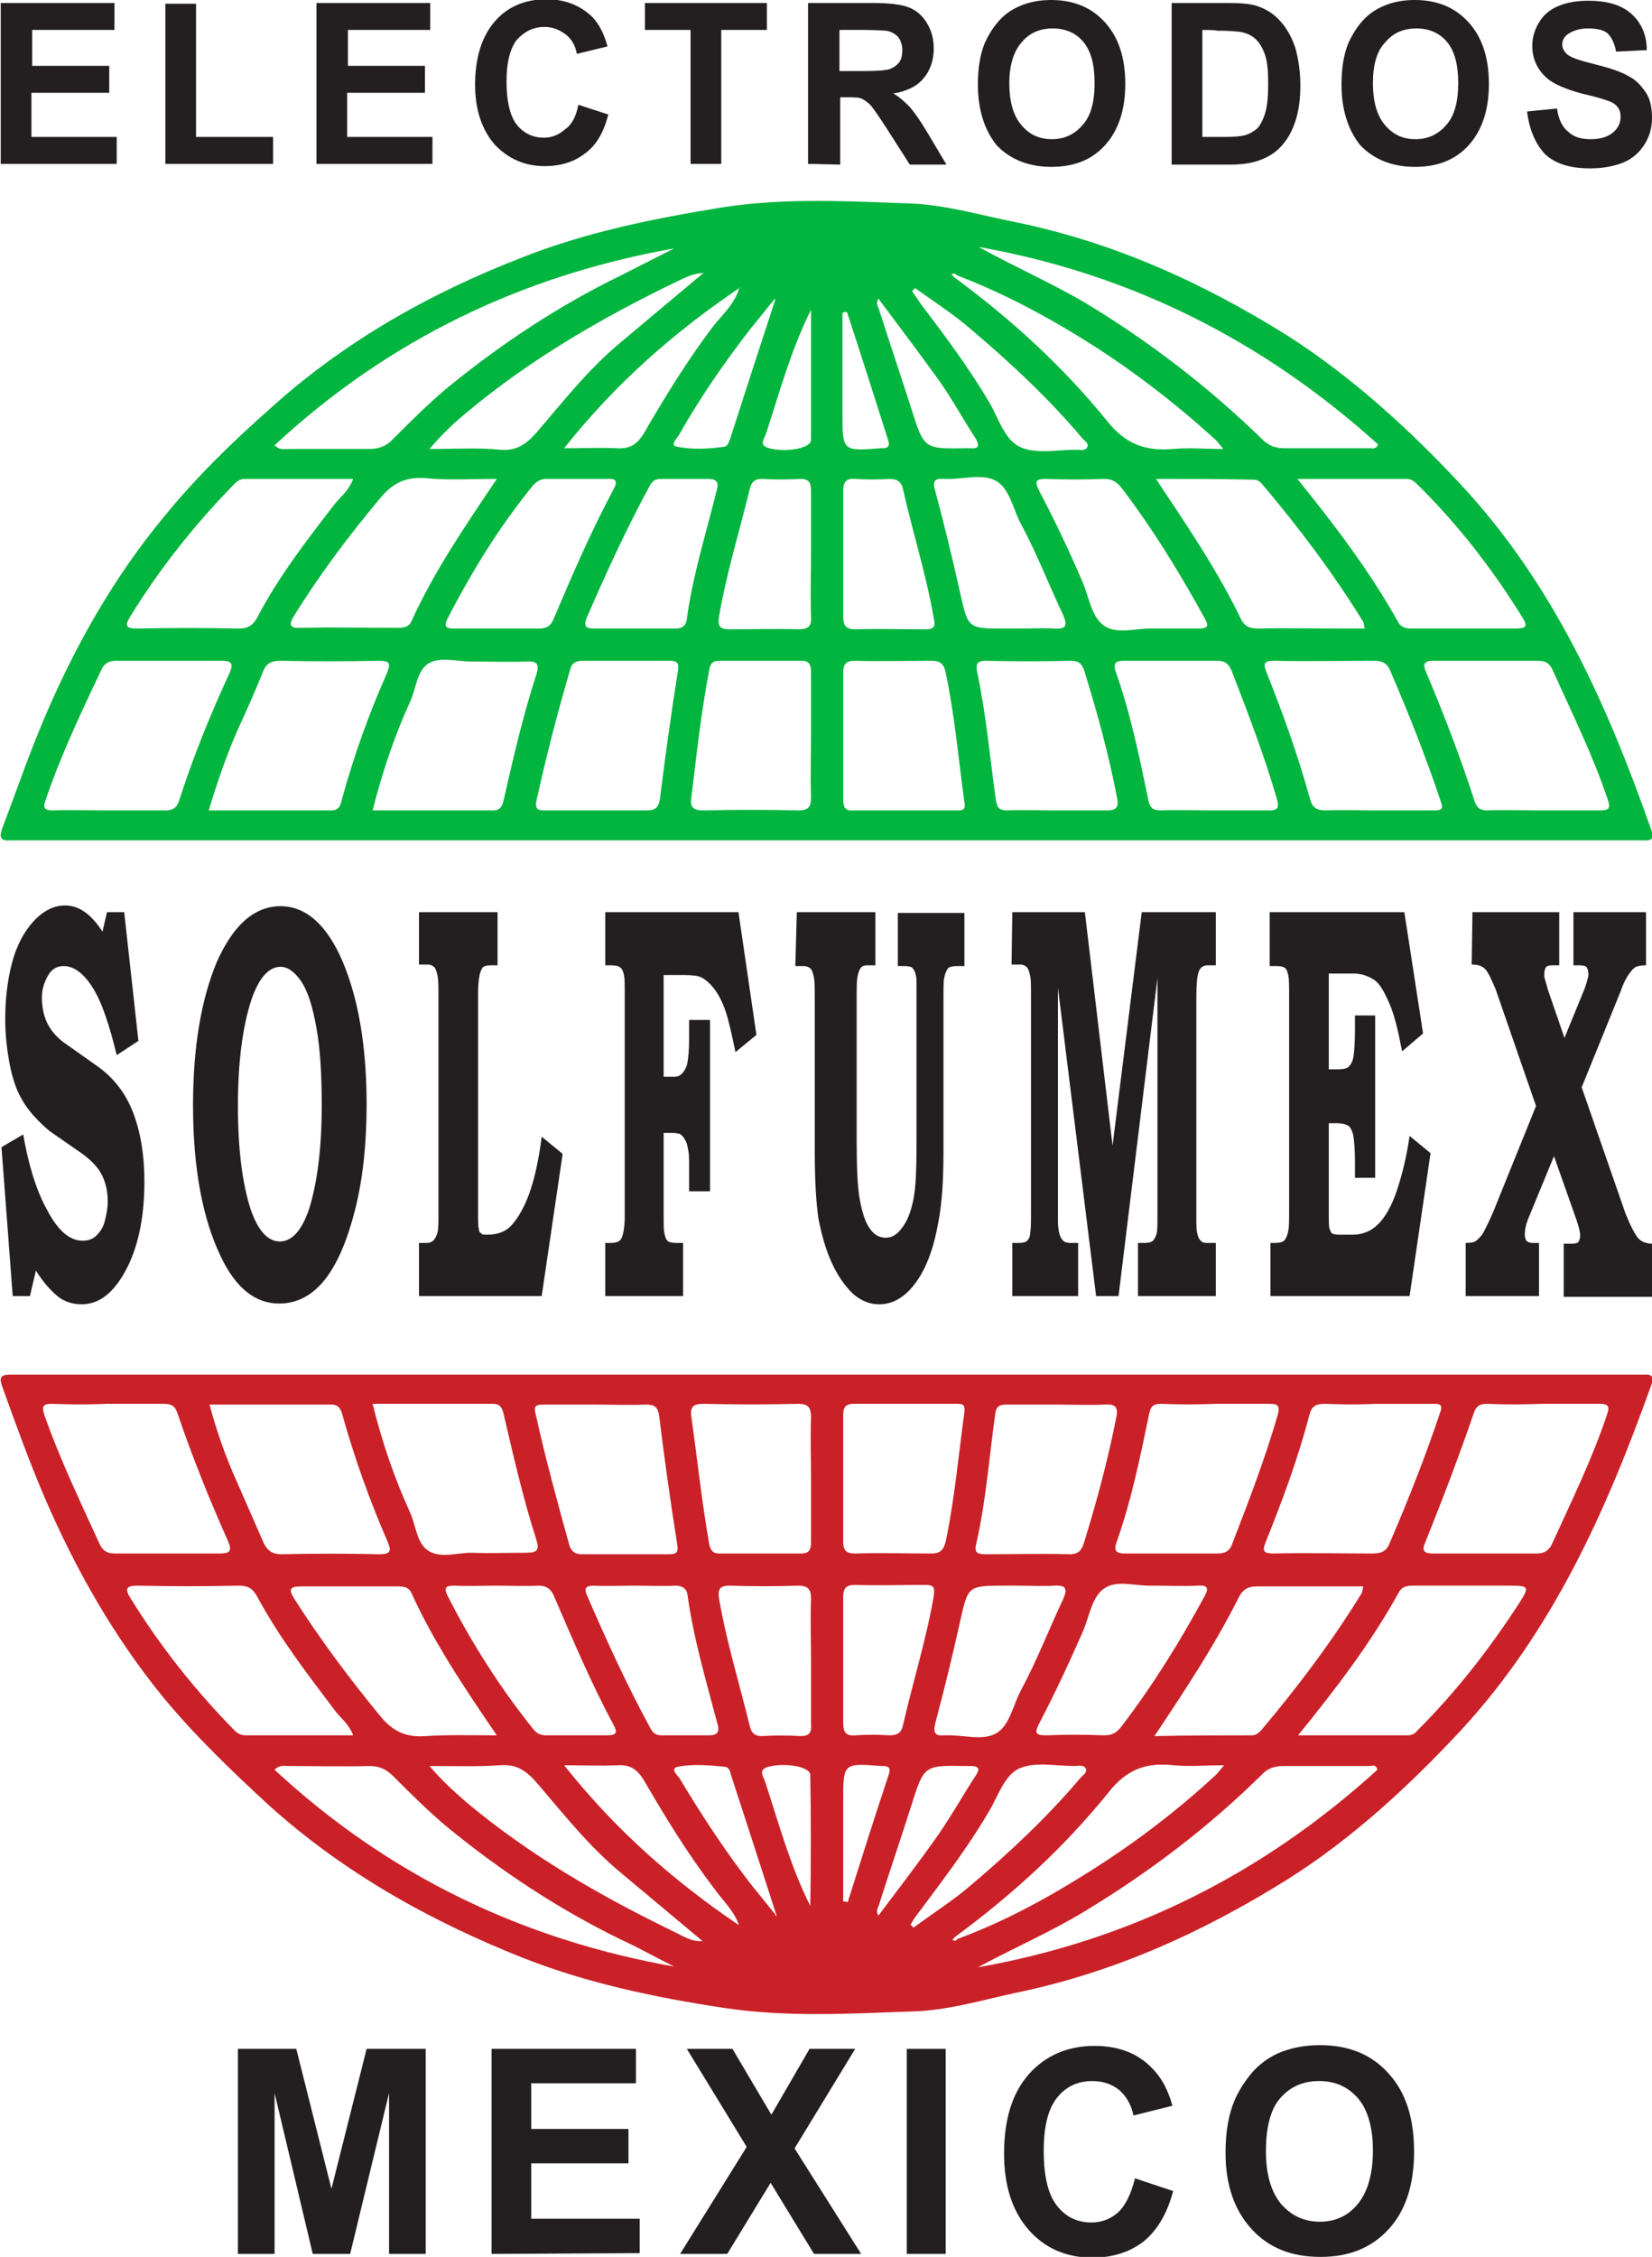 <?xml version="1.0" encoding="utf-8"?>
<!-- Generator: Adobe Illustrator 27.0.0, SVG Export Plug-In . SVG Version: 6.00 Build 0)  -->
<svg version="1.1" id="Layer_1" xmlns="http://www.w3.org/2000/svg" xmlns:xlink="http://www.w3.org/1999/xlink" x="0px" y="0px"
	 viewBox="0 0 220.8 301.6" style="enable-background:new 0 0 220.8 301.6;" xml:space="preserve">
<style type="text/css">
	.st0{fill:#231F20;}
	.st1{fill:#02B53E;}
	.st2{fill:#CA2128;}
</style>
<g>
	<g>
		<path class="st0" d="M16.6,121.9l1.9,17.2l-2.9,1.9c-1-4.1-2-7.1-3.2-9c-1.2-1.9-2.5-2.9-3.9-2.9c-0.9,0-1.6,0.4-2.1,1.3
			s-0.8,1.8-0.8,2.9c0,1.2,0.2,2.3,0.7,3.4c0.5,1,1.3,2,2.5,2.8l4.1,2.9c2.3,1.6,3.9,3.7,4.9,6.3c1,2.6,1.5,5.7,1.5,9.2
			c0,4.4-0.7,8.2-2.2,11.3c-1.7,3.4-3.7,5.1-6.2,5.1c-1.1,0-2.2-0.3-3.1-1s-2-1.9-3-3.5L4,173.2H1.7l-1.5-19.9l2.9-1.7
			c0.7,4,1.7,7.4,3.2,10.1c1.4,2.7,3,4.1,4.7,4.1c0.8,0,1.4-0.2,1.9-0.7s0.9-1.1,1.1-1.9s0.4-1.7,0.4-2.6c0-1.5-0.3-2.7-0.9-3.8
			c-0.6-1.1-1.7-2.1-3.2-3.1l-3.6-2.5c-0.5-0.4-1.3-1.1-2.2-2.1c-0.9-1-1.6-2.1-2.1-3.2s-0.9-2.5-1.2-4.2s-0.5-3.5-0.5-5.5
			c0-2.7,0.3-5.2,0.9-7.5c0.6-2.3,1.6-4.2,2.9-5.6s2.7-2.1,4.2-2.1c1.9,0,3.5,1.2,5,3.5l0.6-2.6L16.6,121.9L16.6,121.9z"/>
		<path class="st0" d="M37.5,121.1c3.4,0,6.2,2.5,8.3,7.4c2.1,5,3.2,11.3,3.2,19.1c0,5.2-0.5,9.9-1.5,13.9c-1,4-2.3,7.2-4,9.4
			s-3.8,3.3-6.2,3.3c-3.2,0-5.8-2.1-7.8-6.3c-2.4-5-3.7-11.7-3.7-20.2c0-7.8,1.1-14.2,3.2-19.2C31.2,123.6,34,121.1,37.5,121.1z
			 M37.5,129.2c-1.6,0-2.9,1.5-3.9,4.4c-1.2,3.7-1.8,8.4-1.8,14.2s0.6,10.4,1.7,13.8c1,2.9,2.3,4.3,3.9,4.3c1.6,0,2.9-1.4,3.9-4.3
			c1.1-3.5,1.7-8.1,1.7-13.9c0-4.1-0.2-7.5-0.7-10.3c-0.5-2.8-1.1-4.8-2-6.2C39.4,129.9,38.5,129.2,37.5,129.2z"/>
		<path class="st0" d="M56,121.9h10.5v7.1h-0.9c-0.5,0-0.8,0.1-1,0.2c-0.2,0.2-0.4,0.6-0.5,1.1c-0.1,0.5-0.2,1.3-0.2,2.4v29.3
			c0,1.2,0,1.9,0.1,2.2c0,0.3,0.1,0.5,0.3,0.6c0.1,0.2,0.4,0.2,0.8,0.2c1.4,0,2.5-0.4,3.3-1.3c0.8-0.9,1.6-2.2,2.3-4.1
			c0.7-1.9,1.3-4.5,1.7-7.7l2.8,2.3l-2.8,19H56v-7.1h1c0.4,0,0.7-0.1,1-0.4c0.2-0.3,0.4-0.6,0.5-1.1c0.1-0.5,0.1-1.2,0.1-2.4v-29.1
			c0-1.2,0-2.1-0.1-2.6c-0.1-0.5-0.2-0.9-0.4-1.2c-0.2-0.2-0.5-0.4-0.9-0.4H56L56,121.9L56,121.9z"/>
		<path class="st0" d="M80.9,121.9h17.8l2.4,16.4l-2.8,2.3c-0.5-2.4-0.9-4.2-1.3-5.4c-0.4-1.2-0.9-2.2-1.5-3s-1.2-1.3-1.8-1.6
			c-0.4-0.2-1.2-0.3-2.3-0.3h-2.7v13.6h1.4c0.5,0,0.9-0.2,1.2-0.6c0.3-0.4,0.5-0.8,0.6-1.4c0.1-0.6,0.2-1.6,0.2-2.9v-2.7h2.8v22.9
			h-2.8v-3.3c0-1,0-1.7-0.1-2.1c-0.1-0.6-0.2-1.1-0.4-1.4c-0.2-0.4-0.4-0.6-0.6-0.8c-0.2-0.1-0.6-0.2-1.1-0.2h-1.2v10.8
			c0,1.3,0,2.2,0.1,2.6c0.1,0.5,0.2,0.8,0.4,1c0.2,0.2,0.6,0.3,1.2,0.3h0.9v7.1H80.9v-7.1h0.7c0.8,0,1.3-0.2,1.5-0.7
			c0.2-0.5,0.4-1.4,0.4-2.9v-29.5c0-1.3,0-2.2-0.1-2.7c-0.1-0.4-0.2-0.8-0.5-1c-0.2-0.2-0.6-0.3-1.3-0.3h-0.7V121.9z"/>
		<path class="st0" d="M106.5,121.9H117v7.1h-1c-0.5,0-0.8,0.1-1,0.4c-0.2,0.3-0.3,0.7-0.4,1.2c-0.1,0.5-0.1,1.5-0.1,3.1v18.7
			c0,3.5,0.1,6.1,0.4,7.8c0.3,1.7,0.7,3,1.3,3.9c0.6,0.9,1.3,1.3,2.2,1.3s1.6-0.5,2.3-1.5c0.7-1,1.1-2.2,1.4-3.7
			c0.3-1.5,0.4-4,0.4-7.5v-20.6c0-0.9,0-1.5-0.1-1.8c-0.1-0.5-0.3-0.8-0.5-1c-0.1-0.1-0.5-0.2-1.1-0.2h-0.8v-7.1h8.9v7.1H128
			c-0.7,0-1.1,0.1-1.3,0.3c-0.2,0.3-0.4,0.7-0.5,1.3c-0.1,0.4-0.1,1.4-0.1,3.1v20.2c0,3.7-0.2,6.9-0.7,9.4c-0.6,3.4-1.6,6.1-3,8
			c-1.4,1.9-3,2.9-4.9,2.9c-1.3,0-2.5-0.5-3.6-1.5c-1-1-2-2.4-2.8-4.2c-0.8-1.8-1.3-3.7-1.7-5.7c-0.3-2-0.5-5-0.5-8.9v-19.8
			c0-1.8,0-3-0.1-3.5c-0.1-0.5-0.2-0.9-0.4-1.2c-0.2-0.2-0.5-0.4-1.1-0.4h-1L106.5,121.9L106.5,121.9z"/>
		<path class="st0" d="M135.3,121.9h9.7l3.7,31.2l3.9-31.2h9.9v7.1h-1.1c-0.6,0-1,0.3-1.2,0.9c-0.2,0.6-0.3,1.7-0.3,3.3v29.1
			c0,1.3,0,2.1,0.1,2.4c0.1,0.5,0.2,0.8,0.4,1c0.2,0.3,0.5,0.4,0.9,0.4h1.2v7.1h-10.4v-7.1h0.8c0.6,0,1-0.1,1.2-0.3
			c0.2-0.2,0.4-0.6,0.5-1s0.1-1.3,0.1-2.5v-31.6l-5.2,42.5h-3l-5.1-41.2v31.2c0,0.7,0.1,1.3,0.2,1.7s0.3,0.7,0.5,0.9
			c0.2,0.2,0.5,0.3,1,0.3h1v7.1h-8.8v-7.1h0.9c0.5,0,0.9-0.1,1.1-0.3s0.4-0.6,0.4-1.1c0.1-0.5,0.1-1.4,0.1-2.8v-28.8
			c0-1.3,0-2.2-0.1-2.6c-0.1-0.5-0.2-0.9-0.4-1.2c-0.2-0.2-0.5-0.4-0.9-0.4h-1.2L135.3,121.9L135.3,121.9z"/>
		<path class="st0" d="M169.7,121.9h18l2.5,16.2l-2.8,2.4c-0.5-2.6-1-4.8-1.7-6.4s-1.3-2.7-2.1-3.2c-0.8-0.5-1.7-0.8-2.7-0.8h-3.3
			v12.8h1.1c0.8,0,1.4-0.1,1.6-0.4c0.3-0.3,0.5-0.7,0.6-1.3s0.2-1.8,0.2-3.6v-1.9h2.7v21.7h-2.7v-2.2c0-1.5-0.1-2.6-0.2-3.3
			s-0.4-1.2-0.6-1.4c-0.3-0.2-0.8-0.4-1.7-0.4h-1v11.8c0,1.3,0,2,0.1,2.3c0.1,0.3,0.2,0.5,0.3,0.6c0.1,0.1,0.5,0.2,1,0.2h1.8
			c1.3,0,2.5-0.5,3.4-1.4c0.9-0.9,1.8-2.4,2.5-4.5c0.7-2.1,1.3-4.5,1.7-7.3l2.8,2.3l-2.8,19.1h-18.6v-7.1h0.5c0.7,0,1.2-0.1,1.4-0.4
			c0.2-0.2,0.4-0.7,0.5-1.3c0.1-0.4,0.1-1.4,0.1-3.1v-27.9c0-1.5,0-2.5-0.1-3c-0.1-0.5-0.2-0.8-0.4-1c-0.2-0.2-0.6-0.3-1.1-0.3h-1
			L169.7,121.9L169.7,121.9z"/>
		<path class="st0" d="M196.8,121.9h11.6v7.1h-0.9c-0.5,0-0.8,0.1-0.9,0.3c-0.1,0.2-0.2,0.5-0.2,0.9c0,0.2,0,0.4,0.1,0.7
			s0.2,0.7,0.4,1.4l2.2,6.4l2.7-6.6c0.3-0.9,0.5-1.5,0.5-1.9s-0.1-0.7-0.2-0.9c-0.1-0.2-0.5-0.3-1-0.3h-0.8v-7.1h9.7v7.1
			c-0.7,0-1.2,0.1-1.5,0.3s-0.6,0.6-1,1.2c-0.3,0.5-0.6,1.1-0.9,2l-5.2,12.8l5.8,16.7c0.7,1.8,1.3,2.9,1.7,3.4s1.1,0.8,1.9,0.8v7.1
			h-11.8v-7.1h1.1c0.5,0,0.8-0.1,0.9-0.3c0.1-0.2,0.2-0.4,0.2-0.8c0-0.5-0.2-1.2-0.5-2.1l-3-8.5l-3.5,8.5c-0.3,0.8-0.4,1.4-0.4,2
			c0,0.3,0.1,0.6,0.2,0.8c0.2,0.2,0.5,0.3,0.9,0.3h0.8v7.1h-9.8v-7.1c0.7,0,1.2-0.1,1.4-0.3c0.3-0.2,0.5-0.5,0.8-0.8
			c0.4-0.7,0.9-1.7,1.5-3.1l5.7-14.1l-5.4-15.6c-0.6-1.4-1-2.3-1.4-2.7c-0.4-0.4-0.9-0.6-1.8-0.6L196.8,121.9L196.8,121.9z"/>
	</g>
	<g>
		<g>
			<path class="st0" d="M31.8,301.2v-27.4h7.8l4.7,18.7l4.7-18.7h7.9v27.4H52v-21.5l-5.2,21.5h-5l-5.1-21.5v21.5H31.8z"/>
			<path class="st0" d="M65.7,301.2v-27.4H85v4.6H71v6.1h13v4.6H71v7.4h14.5v4.6L65.7,301.2L65.7,301.2z"/>
			<path class="st0" d="M90.9,301.2l8.9-14.3l-8-13.1h6.1l5.2,8.8l5.1-8.8h6.1l-8.1,13.3l8.9,14.1h-6.3l-5.8-9.5l-5.8,9.5
				L90.9,301.2L90.9,301.2z"/>
			<path class="st0" d="M121.2,301.2v-27.4h5.2v27.4H121.2z"/>
			<path class="st0" d="M151.7,291.1l5.1,1.7c-0.8,3-2.1,5.2-3.9,6.7c-1.8,1.4-4.1,2.2-6.9,2.2c-3.4,0-6.3-1.2-8.5-3.7
				c-2.2-2.5-3.3-5.9-3.3-10.2c0-4.6,1.1-8.1,3.3-10.6c2.2-2.5,5.2-3.8,8.8-3.8c3.2,0,5.8,1,7.7,3c1.2,1.2,2.1,2.8,2.7,5l-5.2,1.3
				c-0.3-1.4-0.9-2.5-1.9-3.4c-1-0.8-2.2-1.2-3.6-1.2c-1.9,0-3.5,0.7-4.7,2.2s-1.8,3.8-1.8,7.1c0,3.5,0.6,5.9,1.8,7.4
				c1.2,1.5,2.7,2.2,4.6,2.2c1.4,0,2.6-0.5,3.6-1.4C150.5,294.6,151.2,293.1,151.7,291.1z"/>
			<path class="st0" d="M163.8,287.7c0-2.8,0.4-5.1,1.2-7c0.6-1.4,1.4-2.6,2.4-3.8c1-1.1,2.1-1.9,3.4-2.5c1.6-0.7,3.5-1.1,5.6-1.1
				c3.8,0,6.9,1.2,9.2,3.8c2.3,2.5,3.4,6,3.4,10.4c0,4.4-1.1,7.9-3.4,10.4c-2.3,2.5-5.3,3.7-9.1,3.7c-3.9,0-6.9-1.2-9.2-3.7
				C165,295.4,163.8,292,163.8,287.7z M169.2,287.5c0,3.1,0.7,5.4,2,7c1.4,1.6,3.1,2.4,5.2,2.4s3.8-0.8,5.1-2.4c1.3-1.6,2-4,2-7.1
				c0-3.1-0.7-5.5-2-7c-1.3-1.5-3-2.3-5.2-2.3s-3.9,0.8-5.2,2.3S169.2,284.3,169.2,287.5z"/>
		</g>
	</g>
	<g>
		<path class="st0" d="M0.1,21.9V0.4h15.2V4h-11v4.8h10.3v3.6H4.2v5.9h11.4v3.6L0.1,21.9L0.1,21.9z"/>
		<path class="st0" d="M22.1,21.9V0.5h4.1v17.8h10.3v3.6L22.1,21.9L22.1,21.9z"/>
		<path class="st0" d="M42.3,21.9V0.4h15.2V4h-11v4.8h10.3v3.6H46.4v5.9h11.4v3.6L42.3,21.9L42.3,21.9z"/>
		<path class="st0" d="M77.3,14l4,1.3c-0.6,2.4-1.6,4.1-3.1,5.2c-1.4,1.1-3.2,1.7-5.4,1.7c-2.7,0-4.9-1-6.7-2.9
			c-1.7-2-2.6-4.6-2.6-8c0-3.6,0.9-6.4,2.6-8.4s4.1-3,6.9-3c2.5,0,4.5,0.8,6.1,2.3c0.9,0.9,1.6,2.2,2.1,4l-4.1,1
			c-0.2-1.1-0.7-2-1.5-2.6c-0.8-0.6-1.7-1-2.8-1c-1.5,0-2.7,0.6-3.7,1.7c-0.9,1.1-1.4,3-1.4,5.6c0,2.7,0.5,4.7,1.4,5.8
			s2.1,1.7,3.6,1.7c1.1,0,2-0.4,2.8-1.1C76.4,16.7,77,15.6,77.3,14z"/>
		<path class="st0" d="M92.3,21.9V4h-6.1V0.4h16.3V4h-6.1v17.9H92.3z"/>
		<path class="st0" d="M108,21.9V0.4h8.7c2.2,0,3.8,0.2,4.8,0.6s1.8,1.1,2.4,2.1c0.6,1,0.9,2.1,0.9,3.4c0,1.6-0.5,3-1.4,4
			c-0.9,1.1-2.3,1.7-4,2c0.9,0.5,1.6,1.2,2.2,1.8c0.6,0.7,1.4,1.8,2.4,3.5l2.5,4.2h-4.9l-3-4.7c-1.1-1.7-1.8-2.7-2.2-3.2
			c-0.4-0.4-0.8-0.7-1.2-0.9c-0.4-0.2-1.1-0.2-2.1-0.2h-0.8v9L108,21.9L108,21.9z M112.2,9.5h3.1c2,0,3.2-0.1,3.7-0.3
			c0.5-0.2,0.9-0.5,1.2-0.9c0.3-0.4,0.4-1,0.4-1.6c0-0.7-0.2-1.3-0.6-1.8c-0.4-0.4-0.9-0.7-1.6-0.8c-0.3,0-1.3-0.1-3-0.1h-3.2
			L112.2,9.5L112.2,9.5z"/>
		<path class="st0" d="M130.7,11.3c0-2.2,0.3-4,0.9-5.5c0.5-1.1,1.1-2.1,1.9-3c0.8-0.9,1.7-1.5,2.6-1.9c1.3-0.6,2.7-0.9,4.4-0.9
			c3,0,5.4,1,7.2,3c1.8,2,2.7,4.7,2.7,8.2c0,3.5-0.9,6.2-2.7,8.2s-4.2,2.9-7.2,2.9c-3,0-5.5-1-7.3-2.9
			C131.6,17.4,130.7,14.7,130.7,11.3z M134.9,11.1c0,2.4,0.5,4.3,1.6,5.6c1.1,1.3,2.4,1.9,4.1,1.9c1.6,0,3-0.6,4.1-1.9
			c1.1-1.2,1.6-3.1,1.6-5.6c0-2.5-0.5-4.3-1.5-5.5s-2.4-1.8-4.1-1.8s-3.1,0.6-4.1,1.8C135.5,6.8,134.9,8.7,134.9,11.1z"/>
		<path class="st0" d="M156.6,0.4h7.5c1.7,0,3,0.1,3.9,0.4c1.2,0.4,2.2,1,3.1,2c0.9,1,1.5,2.1,2,3.5c0.4,1.4,0.7,3.1,0.7,5.1
			c0,1.8-0.2,3.3-0.6,4.6c-0.5,1.6-1.2,2.8-2.2,3.8c-0.7,0.7-1.7,1.3-2.9,1.7c-0.9,0.3-2.1,0.5-3.7,0.5h-7.8L156.6,0.4L156.6,0.4z
			 M160.7,4v14.3h3.1c1.2,0,2-0.1,2.5-0.2c0.7-0.2,1.2-0.5,1.7-0.9c0.4-0.4,0.8-1.1,1.1-2.1c0.3-1,0.4-2.3,0.4-3.9s-0.1-2.9-0.4-3.8
			c-0.3-0.9-0.7-1.6-1.2-2.1c-0.5-0.5-1.1-0.8-1.9-1c-0.6-0.1-1.7-0.2-3.4-0.2C162.6,4,160.7,4,160.7,4z"/>
		<path class="st0" d="M179.3,11.3c0-2.2,0.3-4,0.9-5.5c0.5-1.1,1.1-2.1,1.9-3c0.8-0.9,1.7-1.5,2.6-1.9c1.3-0.6,2.7-0.9,4.4-0.9
			c3,0,5.4,1,7.2,3c1.8,2,2.7,4.7,2.7,8.2c0,3.5-0.9,6.2-2.7,8.2c-1.8,2-4.2,2.9-7.2,2.9c-3,0-5.5-1-7.3-2.9
			C180.2,17.4,179.3,14.7,179.3,11.3z M183.5,11.1c0,2.4,0.5,4.3,1.6,5.6c1.1,1.3,2.4,1.9,4.1,1.9c1.6,0,3-0.6,4.1-1.9
			c1.1-1.2,1.6-3.1,1.6-5.6c0-2.5-0.5-4.3-1.5-5.5s-2.4-1.8-4.1-1.8s-3.1,0.6-4.1,1.8C184,6.8,183.5,8.7,183.5,11.1z"/>
		<path class="st0" d="M204.1,14.9l4-0.4c0.2,1.4,0.7,2.5,1.5,3.1c0.7,0.7,1.7,1,3,1c1.3,0,2.3-0.3,3-0.9c0.7-0.6,1-1.3,1-2.1
			c0-0.5-0.1-0.9-0.4-1.3c-0.3-0.4-0.8-0.7-1.5-0.9c-0.5-0.2-1.6-0.5-3.3-0.9c-2.2-0.6-3.8-1.3-4.7-2.1c-1.3-1.2-1.9-2.6-1.9-4.3
			c0-1.1,0.3-2.1,0.9-3.1s1.4-1.7,2.6-2.2s2.5-0.7,4-0.7c2.6,0,4.5,0.6,5.8,1.8c1.3,1.2,2,2.8,2,4.8l-4.1,0.2
			c-0.2-1.1-0.6-1.9-1.1-2.4s-1.5-0.7-2.6-0.7c-1.2,0-2.1,0.3-2.8,0.8c-0.4,0.3-0.7,0.8-0.7,1.3c0,0.5,0.2,0.9,0.6,1.3
			c0.5,0.5,1.8,0.9,3.8,1.4s3.5,1,4.5,1.6c1,0.5,1.7,1.3,2.3,2.2s0.8,2.1,0.8,3.4c0,1.2-0.3,2.4-1,3.5c-0.7,1.1-1.6,1.9-2.8,2.4
			c-1.2,0.5-2.7,0.8-4.5,0.8c-2.6,0-4.6-0.6-6-1.9C205.2,19.2,204.4,17.3,204.1,14.9z"/>
	</g>
	<path class="st1" d="M110.5,112.3c-35.8,0-71.6,0-107.4,0c-0.6,0-1.2,0-1.8,0c-1.3,0.1-1.4-0.5-1-1.6c1.9-5,3.6-10,5.7-14.9
		c4.1-9.6,9.2-18.6,15.8-26.6c4.3-5.3,9.1-10,14.2-14.5c9.9-9,21.4-15.5,33.8-20.3c8.6-3.4,17.6-5.2,26.8-6.7
		c8.5-1.3,16.9-0.8,25.3-0.5c4.6,0.2,9.3,1.6,13.9,2.5c13.1,2.7,25,8.1,36.2,15.1c8.6,5.5,16.2,12.4,23.2,19.9
		c12.4,13.3,19.6,29.4,25.5,46.2c0.4,1.1,0.1,1.5-1,1.4c-0.5,0-1.1,0-1.6,0C182.2,112.3,146.3,112.3,110.5,112.3z M103.5,40
		c-1,1.2-2,2.5-3,3.7c-3.6,4.6-6.9,9.4-9.8,14.5c-0.3,0.5-1.2,1.3-0.2,1.5c2.1,0.4,4.2,0.3,6.3,0c0.5-0.1,0.6-0.6,0.8-1.1
		c2-6.2,4-12.4,6-18.5c0-0.1,0.1-0.2,0.1-0.3C103.7,39.9,103.6,40,103.5,40z M98.8,38.5c-8.7,5.9-16.5,12.7-23.4,21.4
		c2.7,0,4.9-0.1,7.1,0c1.7,0.1,2.6-0.5,3.5-1.9c2.9-5,5.9-9.9,9.4-14.5C96.6,42,98.2,40.6,98.8,38.5c0.1,0,0.2-0.1,0.2-0.1
		C98.9,38.4,98.8,38.5,98.8,38.5z M127.9,36.8c-0.2-0.2-0.4-0.4-0.7-0.1c0.1,0.1,0.3,0.3,0.4,0.4c7.6,5.6,14.5,11.9,20.4,19.2
		c2.5,3.1,5.1,4,8.8,3.7c2.1-0.2,4.2,0,6.7,0c-0.6-0.7-0.8-1-1-1.2c-5.6-5.1-11.6-9.7-18.1-13.7C139.2,41.9,133.7,39,127.9,36.8z
		 M94,36.5c-1.4,0-2.6,0.7-3.7,1.2C80.4,42.5,70.9,48,62.4,55.1c-1.7,1.4-3.2,2.8-5,4.9c3.5,0,6.5-0.2,9.4,0.1
		c2.3,0.2,3.6-0.8,5-2.4c3.5-4.1,6.9-8.4,11.1-11.9C86.7,42.6,90.3,39.6,94,36.5c0,0,0.1,0,0.1-0.1c0,0,0-0.1,0-0.1
		C94.1,36.4,94,36.5,94,36.5z M14.5,108.3c2.5,0,5,0,7.6,0c0.9,0,1.5-0.3,1.8-1.2c1.9-5.9,4.2-11.6,6.8-17.2
		c0.5-1.2,0.3-1.6-1.1-1.6c-4.7,0-9.4,0-14.1,0c-1,0-1.6,0.4-2,1.3c-2.7,5.7-5.4,11.4-7.4,17.3c-0.4,1-0.2,1.4,1,1.4
		C9.4,108.2,12,108.3,14.5,108.3z M206.1,108.3c2.6,0,5.2,0,7.8,0c1.1,0,1.4-0.3,1-1.4c-2-6-4.8-11.6-7.4-17.4c-0.4-0.9-1-1.2-2-1.2
		c-4.6,0-9.3,0-13.9,0c-1.2,0-1.5,0.4-1,1.5c2.4,5.7,4.6,11.4,6.5,17.3c0.3,0.9,0.8,1.2,1.7,1.2
		C201.2,108.2,203.6,108.3,206.1,108.3z M184.1,108.3c2.5,0,5,0,7.6,0c0.8,0,1.3-0.1,0.9-1.1c-2-6-4.3-11.8-6.8-17.6
		c-0.4-1-1.1-1.3-2.2-1.3c-4.4,0-8.9,0.1-13.3,0c-1.4,0-1.5,0.4-1,1.6c2.2,5.5,4.2,11.1,5.8,16.9c0.3,1.2,1,1.5,2.1,1.5
		C179.4,108.2,181.8,108.3,184.1,108.3z M27.9,108.3c5.6,0,11,0,16.3,0c1.1,0,1.3-0.6,1.5-1.5c1.6-5.8,3.6-11.4,6-16.8
		c0.5-1.3,0.5-1.7-1.1-1.7c-4.4,0.1-8.8,0.1-13.1,0c-1.3,0-2,0.4-2.4,1.6c-1.1,2.7-2.3,5.4-3.5,8C30.2,101.2,29,104.6,27.9,108.3z
		 M47.2,64c-5,0-9.7,0-14.4,0c-0.6,0-1,0.2-1.4,0.6c-5.3,5.4-10,11.3-14,17.8c-0.8,1.3-0.5,1.6,1,1.6c4.5-0.1,9-0.1,13.5,0
		c1.2,0,1.9-0.4,2.5-1.5c2.8-5.4,6.6-10.3,10.3-15.1C45.5,66.4,46.6,65.6,47.2,64z M173.4,64c5.1,6.3,9.7,12.4,13.4,19
		c0.5,1,1.3,1,2.2,1c4.3,0,8.6,0,12.9,0c2.3,0,2.5-0.1,1.2-2.1c-3.9-6.2-8.4-12-13.7-17.2c-0.4-0.4-0.8-0.7-1.4-0.7
		C183.3,64,178.6,64,173.4,64z M49.8,108.3c5.5,0,10.8,0,16.1,0c0.9,0,1.2-0.5,1.4-1.3c1.3-5.7,2.6-11.4,4.4-16.9
		c0.4-1.3,0.1-1.8-1.3-1.7c-2.5,0.1-4.9,0-7.4,0c-2,0-4.3-0.7-5.8,0.3c-1.5,1-1.6,3.4-2.4,5.1C52.7,98.4,51.1,103.2,49.8,108.3z
		 M162.4,108.3c2.4,0,4.8,0,7.2,0c1,0,1.4-0.2,1.1-1.4c-1.7-5.9-3.9-11.6-6.1-17.3c-0.4-0.9-0.9-1.3-1.9-1.3c-4.1,0-8.2,0-12.4,0
		c-1,0-1.6,0.2-1.2,1.4c2,5.6,3.2,11.5,4.4,17.3c0.2,1,0.7,1.3,1.6,1.3C157.6,108.2,160,108.3,162.4,108.3z M90.1,33.2
		c-20.3,3.6-38.2,12.2-53.4,26.3c0.7,0.7,1.3,0.5,1.9,0.5c3.6,0,7.2,0,10.7,0c1.4,0,2.4-0.4,3.3-1.4c2.3-2.3,4.6-4.6,7.1-6.7
		c7.2-5.9,14.9-11,23.3-15.1C85.4,35.6,87.7,34.4,90.1,33.2z M130.8,33c4.7,2.6,9.7,4.8,14.3,7.5c8.6,5.2,16.4,11.2,23.6,18.2
		c0.9,0.9,1.8,1.2,3,1.2c3.8,0,7.6,0,11.4,0c0.3,0,0.8,0.2,1.1-0.5C168.8,45.5,151.1,36.6,130.8,33z M79.6,108.3c2.3,0,4.5,0,6.8,0
		c1.1,0,1.6-0.3,1.8-1.5c0.7-5.7,1.5-11.4,2.4-17.1c0.2-1.1-0.1-1.4-1.1-1.4c-3.9,0-7.7,0-11.6,0c-0.9,0-1.5,0.3-1.7,1.2
		c-1.7,5.8-3.2,11.6-4.5,17.5c-0.2,1,0.1,1.3,1,1.3C74.9,108.3,77.2,108.3,79.6,108.3z M141.2,108.3c2.2,0,4.4,0,6.6,0
		c1.3,0,1.8-0.3,1.5-1.7c-1.1-5.7-2.6-11.2-4.3-16.7c-0.3-1-0.6-1.6-1.9-1.6c-3.8,0.1-7.6,0.1-11.3,0c-1.2,0-1.4,0.4-1.2,1.5
		c1.2,5.6,1.7,11.4,2.5,17.1c0.2,1.2,0.6,1.4,1.6,1.4C136.8,108.2,139,108.3,141.2,108.3z M112.7,98.3c0,2.8,0,5.6,0,8.4
		c0,1,0.1,1.7,1.4,1.6c4.6,0,9.2,0,13.8,0c0.8,0,1.2-0.1,1-1.1c-0.8-5.8-1.3-11.6-2.5-17.3c-0.2-1.1-0.7-1.6-1.9-1.6
		c-3.4,0-6.8,0.1-10.2,0c-1.2,0-1.6,0.4-1.6,1.6C112.7,92.7,112.7,95.5,112.7,98.3z M154.5,64c4.2,6.3,8.2,12.2,11.3,18.6
		c0.5,1.1,1.2,1.4,2.4,1.4c3.8-0.1,7.6,0,11.4,0c0.9,0,1.8,0,2.8,0c-0.1-0.5-0.1-0.7-0.2-0.9c-4-6.5-8.6-12.6-13.5-18.4
		c-0.3-0.4-0.7-0.6-1.2-0.6C163.1,64,159,64,154.5,64z M66.4,64c-3.4,0-6.5,0.2-9.5-0.1c-2.6-0.2-4.4,0.6-6.1,2.7
		c-4.2,5-8.1,10.2-11.5,15.7c-0.8,1.3-0.5,1.7,1,1.6c4.2-0.1,8.5,0,12.7,0c0.8,0,1.6,0,2-0.9C58,76.4,62.1,70.4,66.4,64z
		 M108.4,98.4c0-2.9,0-5.7,0-8.6c0-0.9-0.2-1.5-1.3-1.5c-3.7,0-7.3,0-11,0c-0.8,0-1.2,0.4-1.3,1.2c-1.1,5.7-1.7,11.4-2.4,17.1
		c-0.2,1.3,0.3,1.7,1.6,1.7c4.2-0.1,8.5-0.1,12.7,0c1.4,0,1.7-0.5,1.7-1.8C108.3,103.8,108.4,101.1,108.4,98.4z M154.3,84
		c1.9,0,3.8,0,5.8,0c1.2,0,1.6-0.2,0.9-1.4c-3.3-6-6.9-11.9-11.1-17.4c-0.6-0.8-1.3-1.2-2.3-1.2c-2.6,0.1-5.2,0.1-7.8,0
		c-1.5,0-1.5,0.4-0.9,1.6c2.1,4,4,8,5.8,12.2c0.9,2.1,1.2,4.8,3,5.9c1.7,1.1,4.3,0.2,6.4,0.3C154.2,84,154.3,84,154.3,84z M66.4,84
		c1.9,0,3.7,0,5.6,0c1,0,1.6-0.3,2-1.3c2.5-5.9,5-11.7,8-17.3c0.5-0.9,0.5-1.5-0.8-1.4c-2.7,0-5.4,0-8.2,0c-0.7,0-1.2,0.3-1.7,0.8
		c-4.5,5.5-8.2,11.5-11.5,17.9c-0.6,1.2,0,1.3,1,1.3C62.6,84,64.5,84,66.4,84z M84.8,84c1.8,0,3.6,0,5.4,0c1,0,1.5-0.4,1.6-1.3
		c0.8-5.9,2.6-11.5,4-17.2c0.3-1,0-1.5-1.1-1.5c-2.1,0-4.2,0-6.4,0c-0.8,0-1.2,0.4-1.5,1c-3.1,5.7-5.8,11.6-8.4,17.6
		C78,83.7,78.3,84,79.4,84C81.2,84,83,84,84.8,84z M135.9,84c1.7,0,3.3-0.1,5,0c1.6,0.1,1.8-0.4,1.2-1.8c-1.9-4-3.5-8.2-5.6-12.1
		c-1.1-2-1.5-4.7-3.3-5.8c-1.9-1.1-4.5-0.2-6.8-0.3c-0.1,0-0.1,0-0.2,0c-1.3-0.1-1.6,0.3-1.2,1.6c1.2,4.5,2.3,9,3.3,13.5
		c1.1,4.9,1,4.9,6.1,4.9C134.9,84,135.4,84,135.9,84z M108.4,74c0-2.8,0-5.6,0-8.4c0-1-0.2-1.6-1.4-1.6c-1.7,0.1-3.5,0.1-5.2,0
		c-1,0-1.4,0.5-1.6,1.4c-1.4,5.7-3.1,11.2-4.1,17c-0.2,1.3,0.1,1.7,1.4,1.7c3.1,0,6.1-0.1,9.2,0c1.3,0,1.8-0.4,1.7-1.7
		C108.3,79.5,108.4,76.7,108.4,74z M112.7,74c0,2.8,0,5.6,0,8.4c0,1.1,0.3,1.7,1.6,1.7c3.1-0.1,6.2,0,9.3,0c1.1,0,1.5-0.2,1.2-1.5
		c-1-5.8-2.8-11.4-4.1-17.2c-0.2-1-0.8-1.4-1.8-1.4c-1.5,0.1-3.1,0.1-4.6,0c-1.2-0.1-1.6,0.4-1.6,1.6
		C112.7,68.4,112.7,71.2,112.7,74z M122.3,38.5c-0.1,0.1-0.3,0.3-0.4,0.4c0.4,0.6,0.9,1.3,1.3,1.9c3.2,4.2,6.4,8.5,9.1,13.1
		c1.2,2.1,2,5,4.2,5.9c2.1,0.9,4.8,0.3,7.3,0.3c0.5,0,1.2,0.2,1.5-0.3c0.3-0.6-0.4-0.9-0.7-1.3c-4.4-5.2-9.4-9.9-14.6-14.3
		C127.5,42,124.8,40.3,122.3,38.5z M117.4,39.9c-0.4,0.7,0,1.1,0.1,1.5c1.4,4.4,2.9,8.8,4.3,13.2c1.7,5.4,1.7,5.4,7.3,5.3
		c0.2,0,0.4,0,0.6,0c1.2,0.1,1.2-0.4,0.7-1.3c-1.7-2.6-3.2-5.4-5-7.9C122.8,47.1,120.1,43.5,117.4,39.9z M108.4,41.4
		c-2.7,5.4-4.2,11-6,16.5c-0.2,0.7-1.1,1.6,0.4,2c2.3,0.6,5.6,0,5.6-1.1C108.4,53,108.4,47.2,108.4,41.4z M113.2,41.7
		c-0.2,0-0.4,0-0.6,0.1c0,4.5,0,9,0,13.4c0,5.1,0,5.1,5.1,4.7c0.1,0,0.1,0,0.2,0c0.7,0,1.1-0.2,0.8-1.1
		C116.9,53.2,115.1,47.4,113.2,41.7z"/>
	<path class="st2" d="M218.1,183.7c0.5,0,1.1,0,1.6,0c1.1-0.1,1.4,0.3,1,1.4c-6,16.8-13.2,32.9-25.5,46.2
		c-7,7.5-14.6,14.5-23.2,19.9c-11.2,7-23.1,12.4-36.2,15.1c-4.6,1-9.3,2.4-13.9,2.5c-8.4,0.3-16.9,0.8-25.3-0.5
		c-9.2-1.4-18.2-3.3-26.8-6.7c-12.3-4.9-23.8-11.3-33.8-20.3c-5-4.6-9.9-9.3-14.2-14.5c-6.6-8.1-11.7-17.1-15.8-26.6
		c-2.1-4.9-3.9-9.9-5.7-14.9c-0.4-1.1-0.3-1.6,1-1.6c0.6,0,1.2,0,1.8,0c35.8,0,71.6,0,107.4,0C146.3,183.7,182.2,183.7,218.1,183.7z
		 M103.8,256c0-0.1-0.1-0.2-0.1-0.3c-2-6.2-4-12.4-6-18.5c-0.1-0.4-0.2-1-0.8-1.1c-2.1-0.2-4.3-0.4-6.3,0c-1.1,0.2-0.1,1.1,0.2,1.5
		c3,5,6.2,9.9,9.8,14.5c1,1.2,2,2.5,3,3.7C103.6,256,103.7,256,103.8,256z M99,257.6c-0.1-0.1-0.1-0.1-0.2-0.2
		c-0.6-2-2.2-3.4-3.4-5.1c-3.5-4.6-6.5-9.5-9.4-14.5c-0.9-1.4-1.8-2-3.5-1.9c-2.2,0.1-4.4,0-7.1,0c6.9,8.7,14.7,15.5,23.4,21.4
		C98.8,257.5,98.9,257.5,99,257.6z M144.5,250.8c6.5-4,12.5-8.5,18.1-13.7c0.2-0.2,0.4-0.5,1-1.2c-2.5,0-4.6,0.2-6.7,0
		c-3.7-0.4-6.3,0.5-8.8,3.7c-5.9,7.3-12.8,13.6-20.4,19.2c-0.1,0.1-0.3,0.3-0.4,0.4c0.3,0.3,0.5,0.1,0.7-0.1
		C133.7,257,139.2,254.1,144.5,250.8z M94.1,259.6c0,0,0-0.1,0-0.1c0,0-0.1,0-0.2-0.1c-3.7-3.1-7.3-6.1-11-9.2
		c-4.2-3.5-7.6-7.8-11.1-11.9c-1.4-1.6-2.7-2.6-5-2.4c-2.9,0.2-5.9,0.1-9.4,0.1c1.8,2.1,3.4,3.5,5,4.9c8.5,7.1,17.9,12.5,27.8,17.3
		c1.2,0.6,2.3,1.3,3.7,1.2C94,259.5,94.1,259.5,94.1,259.6z M6.9,187.6c-1.2,0-1.3,0.4-1,1.4c2.1,6,4.8,11.6,7.4,17.3
		c0.4,0.9,1,1.3,2,1.3c4.7,0,9.4,0,14.1,0c1.4,0,1.6-0.4,1.1-1.6c-2.5-5.6-4.8-11.3-6.8-17.2c-0.3-0.9-0.8-1.2-1.8-1.2
		c-2.5,0-5,0-7.6,0C12,187.7,9.4,187.7,6.9,187.6z M198.7,187.6c-0.9,0-1.4,0.3-1.7,1.2c-2,5.8-4.2,11.6-6.5,17.3
		c-0.5,1.1-0.2,1.5,1,1.5c4.6,0,9.3,0,13.9,0c1,0,1.6-0.4,2-1.2c2.6-5.7,5.4-11.4,7.4-17.4c0.4-1.1,0.1-1.4-1-1.4
		c-2.6,0-5.2,0-7.8,0C203.6,187.7,201.2,187.7,198.7,187.6z M177.1,187.6c-1.2,0-1.8,0.3-2.1,1.5c-1.5,5.8-3.6,11.4-5.8,16.9
		c-0.5,1.2-0.4,1.6,1,1.6c4.4-0.1,8.9,0,13.3,0c1.1,0,1.8-0.3,2.2-1.3c2.5-5.8,4.8-11.6,6.8-17.6c0.4-1.1-0.2-1.1-0.9-1.1
		c-2.5,0-5,0-7.6,0C181.8,187.7,179.4,187.7,177.1,187.6z M31.7,198.1c1.2,2.7,2.3,5.3,3.5,8c0.5,1.1,1.2,1.6,2.4,1.6
		c4.4-0.1,8.8-0.1,13.1,0c1.6,0,1.6-0.5,1.1-1.7c-2.4-5.5-4.4-11.1-6-16.8c-0.2-0.8-0.5-1.5-1.5-1.5c-5.4,0-10.7,0-16.3,0
		C29,191.4,30.2,194.8,31.7,198.1z M44.7,228.5c-3.7-4.9-7.4-9.7-10.3-15.1c-0.6-1.1-1.2-1.5-2.5-1.5c-4.5,0.1-9,0.1-13.5,0
		c-1.4,0-1.8,0.3-1,1.6c4,6.5,8.7,12.4,14,17.8c0.4,0.4,0.9,0.6,1.4,0.6c4.7,0,9.4,0,14.4,0C46.6,230.3,45.5,229.6,44.7,228.5z
		 M188.1,231.9c0.6,0,1-0.2,1.4-0.7c5.2-5.2,9.7-11,13.7-17.2c1.2-1.9,1.1-2.1-1.2-2.1c-4.3,0-8.6,0-12.9,0c-0.9,0-1.7,0-2.2,1
		c-3.7,6.7-8.3,12.7-13.4,19C178.6,231.9,183.3,231.9,188.1,231.9z M54.8,202.1c0.8,1.8,0.9,4.1,2.4,5.1c1.6,1.1,3.9,0.3,5.8,0.3
		c2.5,0.1,4.9,0,7.4,0c1.4,0,1.7-0.4,1.3-1.7c-1.8-5.6-3.1-11.3-4.4-16.9c-0.2-0.8-0.5-1.3-1.4-1.3c-5.3,0-10.6,0-16.1,0
		C51.1,192.8,52.7,197.5,54.8,202.1z M155.2,187.6c-1,0-1.4,0.3-1.6,1.3c-1.2,5.8-2.4,11.7-4.4,17.3c-0.4,1.2,0.2,1.4,1.2,1.4
		c4.1,0,8.2,0,12.4,0c1,0,1.6-0.4,1.9-1.3c2.2-5.7,4.4-11.4,6.1-17.3c0.3-1.2-0.1-1.4-1.1-1.4c-2.4,0-4.8,0-7.2,0
		C160,187.7,157.6,187.7,155.2,187.6z M83,259.2c-8.4-4.1-16.1-9.2-23.3-15.1c-2.5-2.1-4.8-4.4-7.1-6.7c-1-1-1.9-1.4-3.3-1.4
		c-3.6,0.1-7.2,0-10.7,0c-0.6,0-1.2-0.2-1.9,0.5c15.2,14.1,33.1,22.7,53.4,26.3C87.7,261.6,85.4,260.3,83,259.2z M184.1,236.5
		c-0.2-0.8-0.7-0.5-1.1-0.5c-3.8,0-7.6,0-11.4,0c-1.2,0-2.2,0.3-3,1.2c-7.1,7-15,13-23.6,18.2c-4.6,2.8-9.5,4.9-14.3,7.5
		C151.1,259.3,168.8,250.4,184.1,236.5z M72.6,187.7c-1,0-1.3,0.2-1,1.3c1.3,5.9,2.9,11.7,4.5,17.5c0.3,0.9,0.8,1.2,1.7,1.2
		c3.9,0,7.7,0,11.6,0c1.1,0,1.3-0.3,1.1-1.4c-0.9-5.7-1.7-11.4-2.4-17.1c-0.2-1.2-0.6-1.5-1.8-1.5c-2.3,0.1-4.5,0-6.8,0
		C77.2,187.7,74.9,187.7,72.6,187.7z M134.6,187.7c-1,0-1.5,0.2-1.6,1.4c-0.8,5.7-1.2,11.4-2.5,17.1c-0.3,1.2,0,1.5,1.2,1.5
		c3.8,0,7.6-0.1,11.3,0c1.2,0,1.6-0.6,1.9-1.6c1.7-5.5,3.2-11.1,4.3-16.7c0.3-1.4-0.2-1.8-1.5-1.7c-2.2,0.1-4.4,0-6.6,0
		C139,187.7,136.8,187.7,134.6,187.7z M112.7,206c0,1.2,0.4,1.6,1.6,1.6c3.4-0.1,6.8,0,10.2,0c1.1,0,1.6-0.4,1.9-1.6
		c1.2-5.7,1.7-11.5,2.5-17.3c0.1-1-0.2-1.1-1-1.1c-4.6,0-9.2,0-13.8,0c-1.3,0-1.4,0.7-1.4,1.6c0,2.8,0,5.6,0,8.4
		C112.7,200.5,112.7,203.2,112.7,206z M167.3,231.9c0.5,0,0.9-0.3,1.2-0.6c4.9-5.8,9.5-11.9,13.5-18.4c0.1-0.2,0.1-0.4,0.2-0.9
		c-1,0-1.9,0-2.8,0c-3.8,0-7.6,0-11.4,0c-1.1,0-1.8,0.3-2.4,1.4c-3.2,6.4-7.1,12.3-11.3,18.6C159,231.9,163.1,231.9,167.3,231.9z
		 M55,212.9c-0.4-0.9-1.2-0.9-2-0.9c-4.2,0-8.5,0-12.7,0c-1.5,0-1.8,0.3-1,1.6c3.5,5.5,7.4,10.7,11.5,15.7c1.7,2.1,3.5,2.9,6.1,2.7
		c3-0.2,6.1-0.1,9.5-0.1C62.1,225.6,58,219.5,55,212.9z M108.4,189.4c0-1.2-0.3-1.8-1.7-1.8c-4.2,0.1-8.5,0.1-12.7,0
		c-1.3,0-1.8,0.4-1.6,1.7c0.8,5.7,1.4,11.4,2.4,17.1c0.2,0.8,0.5,1.2,1.3,1.2c3.7,0,7.3,0,11,0c1.1,0,1.3-0.6,1.3-1.5
		c0-2.9,0-5.7,0-8.6C108.4,194.8,108.3,192.1,108.4,189.4z M154.1,211.9c-2.2,0.1-4.7-0.8-6.4,0.3c-1.8,1.1-2.1,3.9-3,5.9
		c-1.8,4.1-3.7,8.2-5.8,12.2c-0.6,1.2-0.6,1.6,0.9,1.6c2.6-0.1,5.2-0.1,7.8,0c1.1,0,1.7-0.4,2.3-1.2c4.2-5.5,7.8-11.3,11.1-17.4
		c0.7-1.2,0.2-1.5-0.9-1.4c-1.9,0.1-3.8,0-5.8,0C154.3,211.9,154.2,211.9,154.1,211.9z M60.8,211.9c-1,0-1.6,0.1-1,1.3
		c3.2,6.3,7,12.3,11.5,17.9c0.5,0.6,1,0.8,1.7,0.8c2.7,0,5.4,0,8.2,0c1.3,0,1.3-0.5,0.8-1.4c-3-5.6-5.5-11.5-8-17.3
		c-0.4-0.9-1-1.3-2-1.3c-1.9,0.1-3.7,0-5.6,0C64.5,211.9,62.6,212,60.8,211.9z M79.4,211.9c-1.1,0-1.4,0.3-0.9,1.4
		c2.6,6,5.3,11.9,8.4,17.6c0.3,0.6,0.7,1,1.5,1c2.1,0,4.2,0,6.4,0c1.1,0,1.4-0.5,1.1-1.5c-1.5-5.7-3.2-11.4-4-17.2
		c-0.1-0.9-0.7-1.3-1.6-1.3c-1.8,0.1-3.6,0-5.4,0C83,211.9,81.2,212,79.4,211.9z M134.4,211.9c-5.1,0-5,0-6.1,4.9
		c-1,4.5-2.1,9-3.3,13.5c-0.3,1.3,0,1.7,1.2,1.6c0.1,0,0.1,0,0.2,0c2.3-0.1,5,0.8,6.8-0.3c1.8-1.1,2.2-3.8,3.3-5.8
		c2.1-3.9,3.7-8.1,5.6-12.1c0.6-1.4,0.4-1.9-1.2-1.8c-1.7,0.1-3.3,0-5,0C135.4,211.9,134.9,211.9,134.4,211.9z M108.4,213.6
		c0-1.3-0.5-1.7-1.7-1.7c-3.1,0.1-6.1,0.1-9.2,0c-1.2,0-1.6,0.4-1.4,1.7c1,5.8,2.7,11.3,4.1,17c0.2,0.9,0.6,1.4,1.6,1.4
		c1.7-0.1,3.5-0.1,5.2,0c1.2,0,1.5-0.5,1.4-1.6c0-2.8,0-5.6,0-8.4C108.4,219.2,108.3,216.4,108.4,213.6z M112.7,230.3
		c0,1.2,0.4,1.7,1.6,1.6c1.5-0.1,3.1-0.1,4.6,0c1.1,0,1.6-0.4,1.8-1.4c1.3-5.7,3.1-11.4,4.1-17.2c0.2-1.3-0.1-1.5-1.2-1.5
		c-3.1,0-6.2,0.1-9.3,0c-1.3,0-1.6,0.5-1.6,1.7c0,2.8,0,5.6,0,8.4C112.7,224.7,112.7,227.5,112.7,230.3z M129.8,251.9
		c5.2-4.4,10.2-9.1,14.6-14.3c0.3-0.4,1-0.7,0.7-1.3c-0.3-0.5-1-0.3-1.5-0.3c-2.4,0-5.2-0.6-7.3,0.3c-2.1,0.9-2.9,3.8-4.2,5.9
		c-2.7,4.6-5.9,8.8-9.1,13.1c-0.5,0.6-0.9,1.2-1.3,1.9c0.1,0.1,0.3,0.3,0.4,0.4C124.8,255.6,127.5,253.9,129.8,251.9z M125.4,245.2
		c1.8-2.6,3.3-5.3,5-7.9c0.6-0.9,0.5-1.3-0.7-1.3c-0.2,0-0.4,0-0.6,0c-5.6-0.1-5.6-0.1-7.3,5.3c-1.4,4.4-2.9,8.8-4.3,13.2
		c-0.1,0.4-0.5,0.8-0.1,1.5C120.1,252.4,122.8,248.9,125.4,245.2z M108.3,237.2c0-1.1-3.3-1.7-5.6-1.1c-1.5,0.4-0.6,1.4-0.4,2.1
		c1.8,5.5,3.3,11.1,6,16.5C108.4,248.8,108.4,243,108.3,237.2z M118.8,237.1c0.3-0.9-0.1-1.1-0.8-1.1c-0.1,0-0.1,0-0.2,0
		c-5.1-0.4-5.1-0.4-5.1,4.7c0,4.5,0,9,0,13.4c0.2,0,0.4,0,0.6,0.1C115.1,248.5,116.9,242.8,118.8,237.1z"/>
</g>
</svg>

